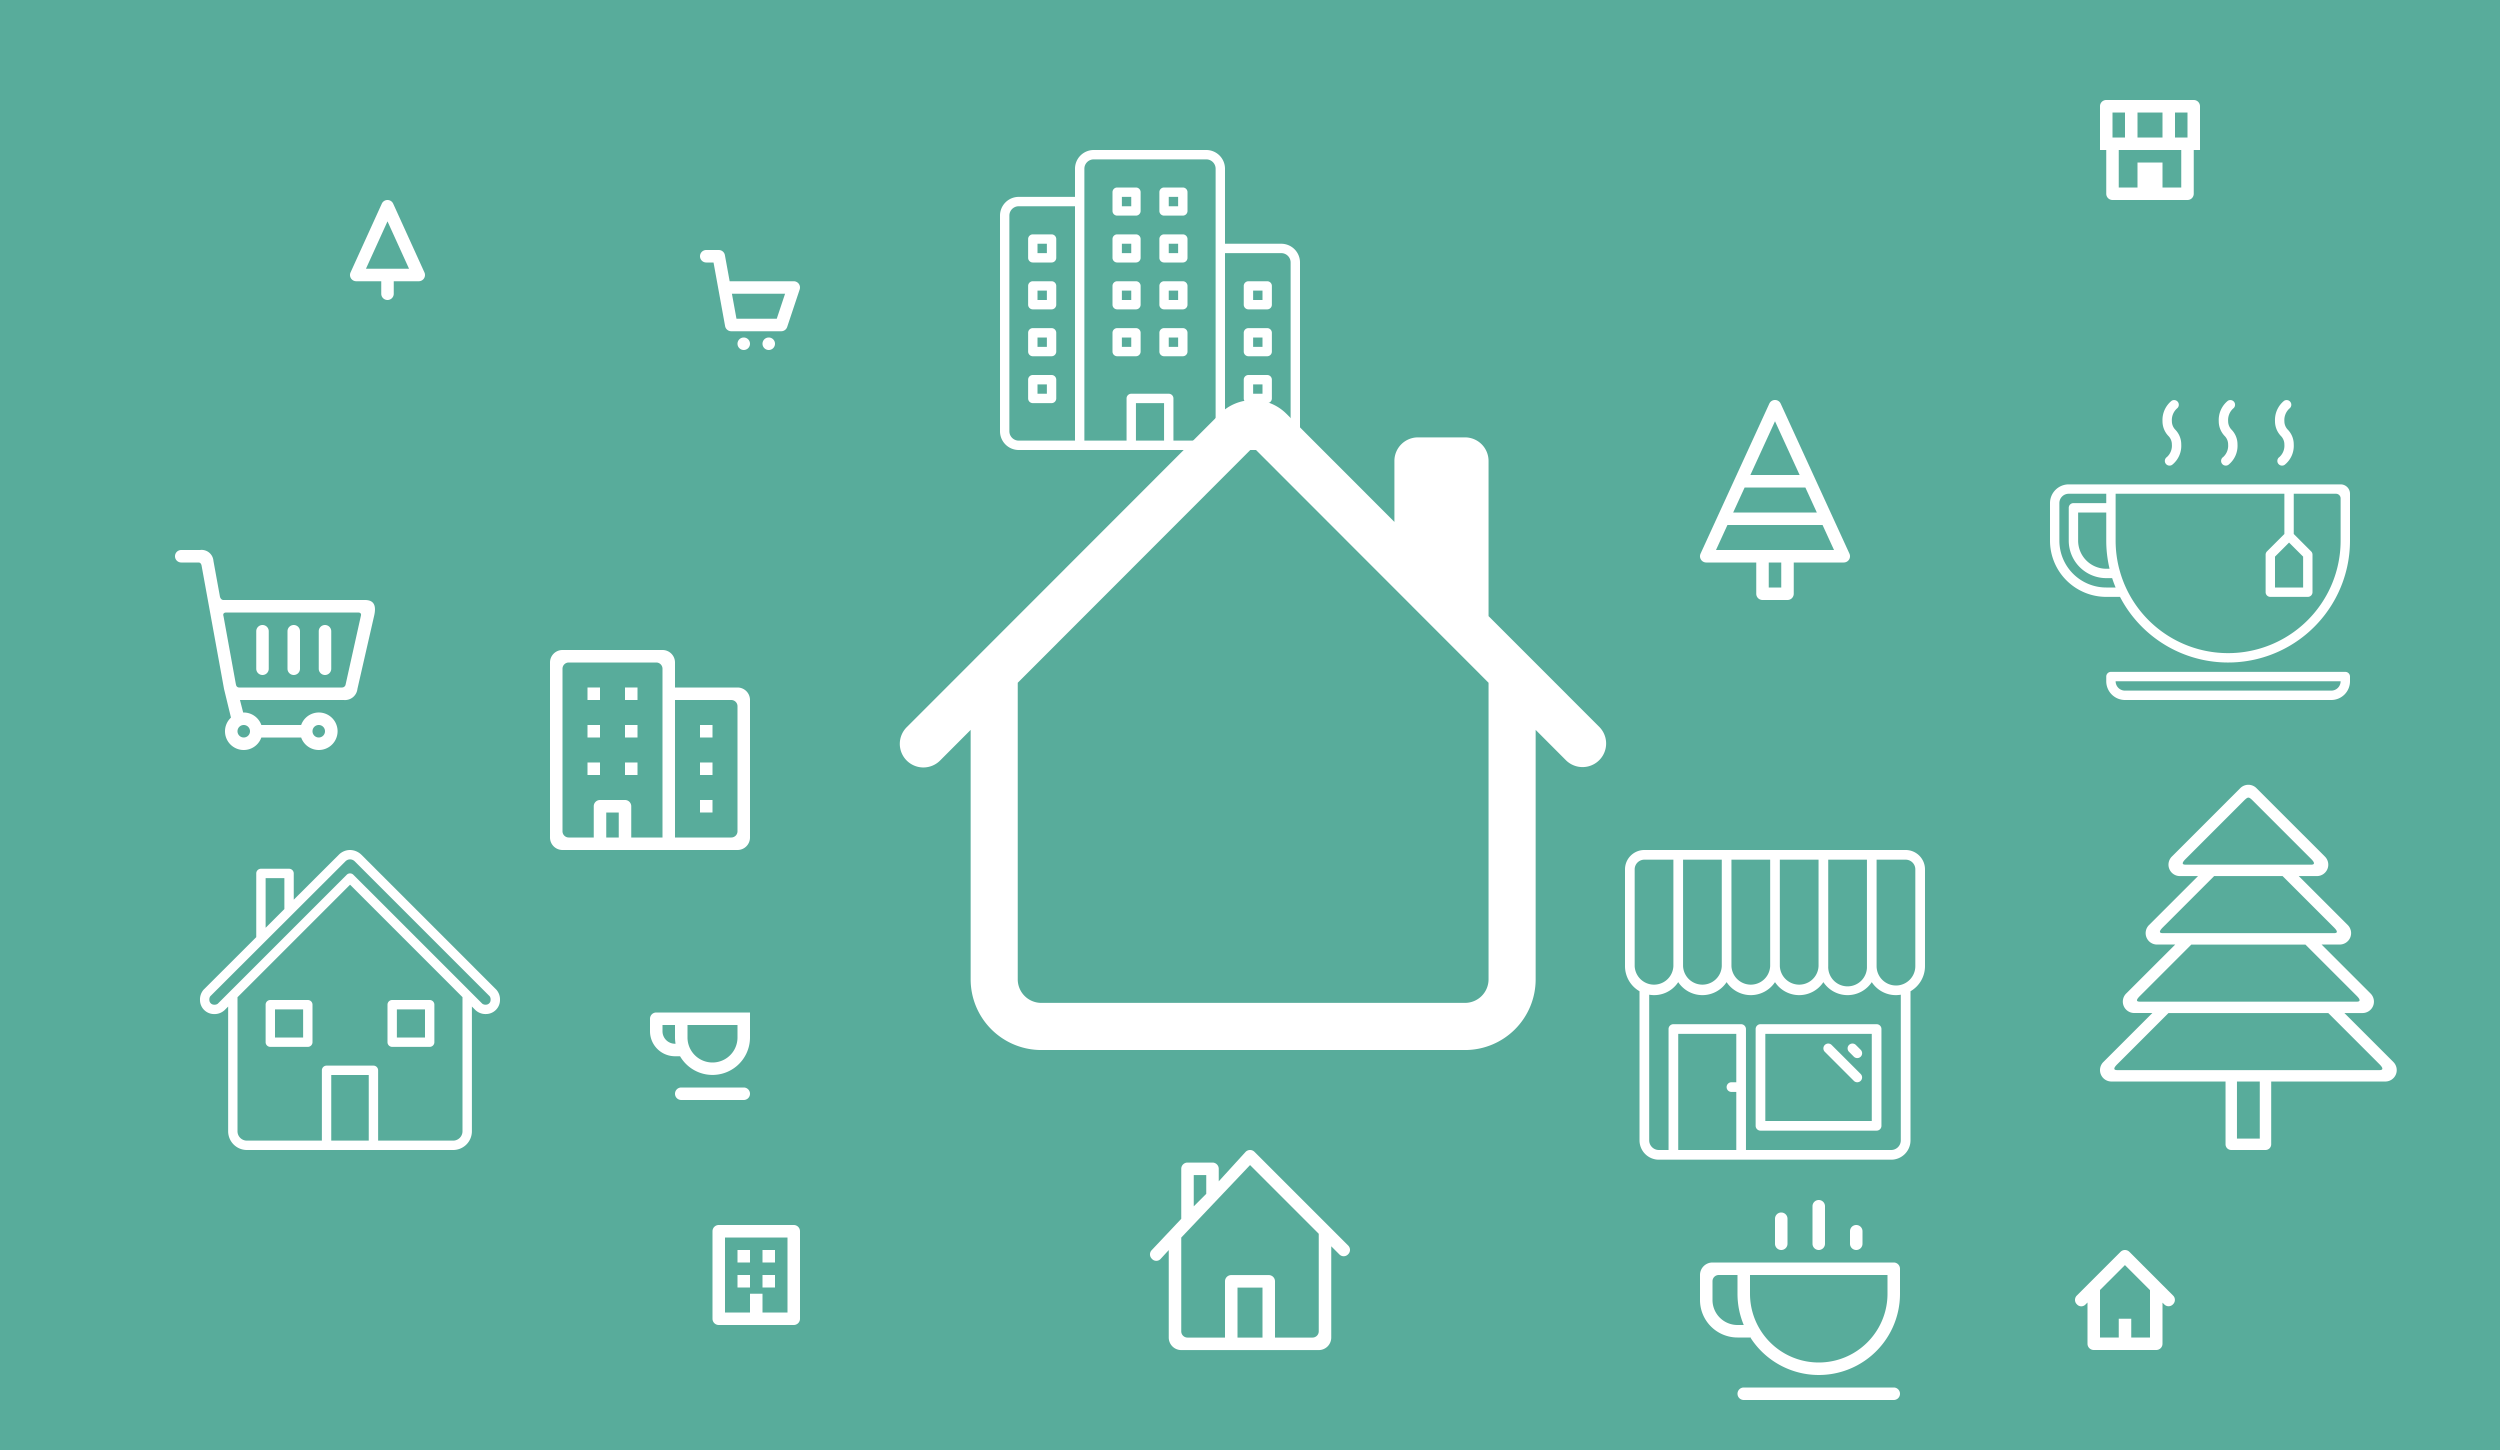 <svg xmlns="http://www.w3.org/2000/svg" width="400" height="232" viewBox="0 0 400 232">
  <g id="Gruppe_421" data-name="Gruppe 421" transform="translate(-1184 -1680)">
    <rect id="a9d9cc8ce2f688da2f23d87d07ec52f9" width="400" height="232" transform="translate(1184 1680)" fill="#58ac9b"/>
    <path id="Pfad_609" data-name="Pfad 609" d="M61.825,2.206a7.533,7.533,0,0,0-10.651,0L1.1,52.317a3.773,3.773,0,1,0,5.333,5.338L11.3,52.777v39.91A11.309,11.309,0,0,0,22.6,104H90.4a11.309,11.309,0,0,0,11.3-11.31V52.777l4.866,4.878a3.773,3.773,0,0,0,5.333-5.338L94.163,34.575V9.746A3.77,3.77,0,0,0,90.4,5.976H82.864A3.77,3.77,0,0,0,79.1,9.746V19.5ZM94.163,45.237v47.45a3.77,3.77,0,0,1-3.766,3.77H22.6a3.77,3.77,0,0,1-3.766-3.77V45.237L56.5,7.537Z" transform="translate(1328.005 1744.005)" fill="#fff"/>
    <path id="Pfad_794" data-name="Pfad 794" d="M23.91,24.583l-11-24a1,1,0,0,0-1.82,0l-11,24A1,1,0,0,0,1,26H9v5a1,1,0,0,0,1,1h4a1,1,0,0,0,1-1V26h8a1,1,0,0,0,.91-1.417M12,3.4,15.942,12H8.059ZM7.142,14h9.716l1.833,4H5.309ZM13,30H11V26h2ZM2.559,24l1.832-4H19.608l1.833,4Z" transform="translate(1456 1744)" fill="#fff"/>
    <path id="Pfad_795" data-name="Pfad 795" d="M11.909,11.586l-5-11a1,1,0,0,0-1.82,0l-5,11A1,1,0,0,0,1,13H5v2a1,1,0,0,0,2,0V13h4a1,1,0,0,0,.91-1.414M2.552,11,6,3.417,9.447,11Z" transform="translate(1240 1712)" fill="#fff"/>
    <path id="Pfad_796" data-name="Pfad 796" d="M46.943,44.361,39.1,36.522H42A1.826,1.826,0,0,0,43.291,33.4l-7.839-7.839h2.9a1.826,1.826,0,0,0,1.291-3.117L31.8,14.609h2.9a1.826,1.826,0,0,0,1.291-3.117L25.03.535a1.825,1.825,0,0,0-2.582,0L11.492,11.492a1.826,1.826,0,0,0,1.291,3.117h2.9L7.839,22.448A1.826,1.826,0,0,0,9.13,25.565h2.9L4.187,33.4a1.826,1.826,0,0,0,1.291,3.117h2.9L.535,44.361a1.826,1.826,0,0,0,1.291,3.117H20.087V57.522a.912.912,0,0,0,.913.913h5.478a.912.912,0,0,0,.913-.913V47.478H45.652a1.826,1.826,0,0,0,1.291-3.117M13.7,12.783c-.5,0-.72-.193,0-.913l9.13-9.13c.913-.913.913-.913,1.826,0l9.13,9.13c.635.635.557.913,0,.913ZM10.043,23.739c-.5,0-.7-.214,0-.913l8.217-8.217H29.217l8.217,8.217c.784.784.428.913,0,.913ZM6.391,34.7c-.556,0-.706-.207,0-.913l8.217-8.217H32.87l8.217,8.217c.592.592.6.913,0,.913ZM25.565,56.609H21.913v-9.13h3.652ZM44.739,45.652h-42c-.442,0-.728-.185,0-.913l8.217-8.217H36.522l8.219,8.219c.633.633.526.911,0,.911" transform="translate(1520 1805.565)" fill="#fff"/>
    <path id="Pfad_797" data-name="Pfad 797" d="M13,0H1A1,1,0,0,0,0,1V15a1,1,0,0,0,1,1H13a1,1,0,0,0,1-1V1a1,1,0,0,0-1-1M12,14H8V11H6v3H2V2H12Z" transform="translate(1298 1876)" fill="#fff"/>
    <rect id="Rechteck_290" data-name="Rechteck 290" width="2" height="2" transform="translate(1306 1880)" fill="#fff"/>
    <rect id="Rechteck_291" data-name="Rechteck 291" width="2" height="2" transform="translate(1302 1880)" fill="#fff"/>
    <rect id="Rechteck_292" data-name="Rechteck 292" width="2" height="2" transform="translate(1302 1884)" fill="#fff"/>
    <rect id="Rechteck_293" data-name="Rechteck 293" width="2" height="2" transform="translate(1306 1884)" fill="#fff"/>
    <rect id="Rechteck_295" data-name="Rechteck 295" width="2" height="2" transform="translate(1296 1796)" fill="#fff"/>
    <rect id="Rechteck_296" data-name="Rechteck 296" width="2" height="2" transform="translate(1296 1802)" fill="#fff"/>
    <rect id="Rechteck_297" data-name="Rechteck 297" width="2" height="2" transform="translate(1296 1808)" fill="#fff"/>
    <rect id="Rechteck_298" data-name="Rechteck 298" width="2" height="2" transform="translate(1284 1796)" fill="#fff"/>
    <rect id="Rechteck_299" data-name="Rechteck 299" width="2" height="2" transform="translate(1284 1802)" fill="#fff"/>
    <rect id="Rechteck_300" data-name="Rechteck 300" width="2" height="2" transform="translate(1278 1796)" fill="#fff"/>
    <rect id="Rechteck_301" data-name="Rechteck 301" width="2" height="2" transform="translate(1284 1790)" fill="#fff"/>
    <rect id="Rechteck_302" data-name="Rechteck 302" width="2" height="2" transform="translate(1278 1790)" fill="#fff"/>
    <rect id="Rechteck_303" data-name="Rechteck 303" width="2" height="2" transform="translate(1278 1802)" fill="#fff"/>
    <path id="Pfad_798" data-name="Pfad 798" d="M30,6H20V2a2,2,0,0,0-2-2H2A2,2,0,0,0,0,2V30a2,2,0,0,0,2,2H30a2,2,0,0,0,2-2V8a2,2,0,0,0-2-2M11,30H9V26h2Zm7,0H13V25a1,1,0,0,0-1-1H8a1,1,0,0,0-1,1v5H3a1,1,0,0,1-1-1V3A1,1,0,0,1,3,2H17a1,1,0,0,1,1,1Zm12-1a1,1,0,0,1-1,1H20V8h9a1,1,0,0,1,1,1Z" transform="translate(1272 1784)" fill="#fff"/>
    <path id="Pfad_799" data-name="Pfad 799" d="M45,15H36V3a3,3,0,0,0-3-3H15a3,3,0,0,0-3,3V7.5H3a3,3,0,0,0-3,3V45a3,3,0,0,0,3,3H45a3,3,0,0,0,3-3V18a3,3,0,0,0-3-3M12,46.5H3A1.5,1.5,0,0,1,1.5,45V10.5A1.5,1.5,0,0,1,3,9h9Zm14.25,0h-4.5v-6h4.5Zm8.25,0H27.75V39.75A.749.749,0,0,0,27,39H21a.749.749,0,0,0-.75.75V46.5H13.5V3A1.5,1.5,0,0,1,15,1.5H33A1.5,1.5,0,0,1,34.5,3Zm12-1.5A1.5,1.5,0,0,1,45,46.5H36v-30h9A1.5,1.5,0,0,1,46.5,18Z" transform="translate(1344 1704)" fill="#fff"/>
    <path id="Pfad_800" data-name="Pfad 800" d="M6.75,22.5h3a.749.749,0,0,0,.75-.75v-3A.749.749,0,0,0,9.75,18h-3a.749.749,0,0,0-.75.75v3a.749.749,0,0,0,.75.75m.75-3H9V21H7.5Z" transform="translate(1342.5 1699.5)" fill="#fff"/>
    <path id="Pfad_801" data-name="Pfad 801" d="M6.75,32.5h3a.749.749,0,0,0,.75-.75v-3A.749.749,0,0,0,9.75,28h-3a.749.749,0,0,0-.75.75v3a.749.749,0,0,0,.75.75m.75-3H9V31H7.5Z" transform="translate(1342.5 1697)" fill="#fff"/>
    <path id="Pfad_802" data-name="Pfad 802" d="M6.75,42.5h3a.749.749,0,0,0,.75-.75v-3A.749.749,0,0,0,9.75,38h-3a.749.749,0,0,0-.75.75v3a.749.749,0,0,0,.75.75m.75-3H9V41H7.5Z" transform="translate(1342.5 1694.5)" fill="#fff"/>
    <path id="Pfad_803" data-name="Pfad 803" d="M27.75,18h-3a.749.749,0,0,0-.75.75v3a.749.749,0,0,0,.75.75h3a.749.749,0,0,0,.75-.75v-3a.749.749,0,0,0-.75-.75M27,21H25.5V19.5H27Z" transform="translate(1338 1699.5)" fill="#fff"/>
    <path id="Pfad_804" data-name="Pfad 804" d="M27.75,28h-3a.749.749,0,0,0-.75.75v3a.749.749,0,0,0,.75.75h3a.749.749,0,0,0,.75-.75v-3a.749.749,0,0,0-.75-.75M27,31H25.5V29.5H27Z" transform="translate(1338 1697)" fill="#fff"/>
    <path id="Pfad_805" data-name="Pfad 805" d="M27.75,38h-3a.749.749,0,0,0-.75.75v3a.749.749,0,0,0,.75.75h3a.749.749,0,0,0,.75-.75v-3a.749.749,0,0,0-.75-.75M27,41H25.5V39.5H27Z" transform="translate(1338 1694.5)" fill="#fff"/>
    <path id="Pfad_806" data-name="Pfad 806" d="M37.75,18h-3a.749.749,0,0,0-.75.75v3a.749.749,0,0,0,.75.75h3a.749.749,0,0,0,.75-.75v-3a.749.749,0,0,0-.75-.75M37,21H35.5V19.5H37Z" transform="translate(1335.5 1699.5)" fill="#fff"/>
    <path id="Pfad_807" data-name="Pfad 807" d="M27.75,8h-3a.749.749,0,0,0-.75.75v3a.749.749,0,0,0,.75.75h3a.749.749,0,0,0,.75-.75v-3A.749.749,0,0,0,27.75,8M27,11H25.5V9.5H27Z" transform="translate(1338 1702)" fill="#fff"/>
    <path id="Pfad_808" data-name="Pfad 808" d="M37.75,8h-3a.749.749,0,0,0-.75.75v3a.749.749,0,0,0,.75.75h3a.749.749,0,0,0,.75-.75v-3A.749.749,0,0,0,37.75,8M37,11H35.5V9.5H37Z" transform="translate(1335.5 1702)" fill="#fff"/>
    <path id="Pfad_809" data-name="Pfad 809" d="M37.75,28h-3a.749.749,0,0,0-.75.75v3a.749.749,0,0,0,.75.75h3a.749.749,0,0,0,.75-.75v-3a.749.749,0,0,0-.75-.75M37,31H35.5V29.5H37Z" transform="translate(1335.5 1697)" fill="#fff"/>
    <path id="Pfad_810" data-name="Pfad 810" d="M37.75,38h-3a.749.749,0,0,0-.75.75v3a.749.749,0,0,0,.75.75h3a.749.749,0,0,0,.75-.75v-3a.749.749,0,0,0-.75-.75M37,41H35.5V39.5H37Z" transform="translate(1335.5 1694.5)" fill="#fff"/>
    <path id="Pfad_811" data-name="Pfad 811" d="M55.75,28h-3a.749.749,0,0,0-.75.75v3a.749.749,0,0,0,.75.75h3a.749.749,0,0,0,.75-.75v-3a.749.749,0,0,0-.75-.75M55,31H53.5V29.5H55Z" transform="translate(1331 1697)" fill="#fff"/>
    <path id="Pfad_812" data-name="Pfad 812" d="M55.75,38h-3a.749.749,0,0,0-.75.75v3a.749.749,0,0,0,.75.75h3a.749.749,0,0,0,.75-.75v-3a.749.749,0,0,0-.75-.75M55,41H53.5V39.5H55Z" transform="translate(1331 1694.5)" fill="#fff"/>
    <path id="Pfad_813" data-name="Pfad 813" d="M55.75,48h-3a.749.749,0,0,0-.75.75v3a.749.749,0,0,0,.75.75h3a.749.749,0,0,0,.75-.75v-3a.749.749,0,0,0-.75-.75M55,51H53.5V49.5H55Z" transform="translate(1331 1692)" fill="#fff"/>
    <path id="Pfad_814" data-name="Pfad 814" d="M6.75,52.5h3a.749.749,0,0,0,.75-.75v-3A.749.749,0,0,0,9.75,48h-3a.749.749,0,0,0-.75.75v3a.749.749,0,0,0,.75.75m.75-3H9V51H7.5Z" transform="translate(1342.5 1692)" fill="#fff"/>
    <path id="Pfad_815" data-name="Pfad 815" d="M15.7,7.293,13.728,5.324l-.052-.053L8.7.293a1,1,0,0,0-1.414,0l-7,7A.977.977,0,0,0,.3,8.688a.929.929,0,0,0,1.355.058L2,8.4V15a1,1,0,0,0,1,1H13a1,1,0,0,0,1-1V8.424l.3.3a.96.96,0,0,0,1.379-.035A.976.976,0,0,0,15.7,7.293M12,14H9V11H7v3H4V6.4L7.99,2.415,12,6.424Z" transform="translate(1516 1880)" fill="#fff"/>
    <path id="Pfad_816" data-name="Pfad 816" d="M31.716,15.293s-10-10-10.022-10.021L16.716.293a1,1,0,0,0-1.414,0L11,5.012v-2a1,1,0,0,0-1-1H6a1,1,0,0,0-1,1v8l-4.717,5a.977.977,0,0,0,.02,1.4.93.93,0,0,0,1.355.058L3,16.012v14a2,2,0,0,0,2,2H27a2,2,0,0,0,2-2V15.406l1.317,1.317a.959.959,0,0,0,1.379-.035.976.976,0,0,0,.02-1.395M9,4.012v3l-2,2v-5Zm9,26H14v-8h4Zm9-1a1,1,0,0,1-1,1H20v-9a1,1,0,0,0-1-1H13a1,1,0,0,0-1,1v9H6a1,1,0,0,1-1-1v-15l11.009-11.6L27,13.406Z" transform="translate(1368 1864)" fill="#fff"/>
    <path id="Pfad_817" data-name="Pfad 817" d="M47.408,22.342,25.828.761A2.656,2.656,0,0,0,24.007,0a2.529,2.529,0,0,0-1.782.743L15,7.953V3.75A.749.749,0,0,0,14.25,3H9.75A.749.749,0,0,0,9,3.75V13.942l-8.413,8.4A2.361,2.361,0,0,0,0,24a2.25,2.25,0,0,0,2.25,2.25,2.344,2.344,0,0,0,1.654-.6l.6-.6V45a3,3,0,0,0,3,3h33a3,3,0,0,0,3-3V25.046l.6.6a2.336,2.336,0,0,0,1.647.6A2.25,2.25,0,0,0,48,24a2.352,2.352,0,0,0-.592-1.658M10.5,4.5h3V9.451l-3,2.994ZM27,46.5H21V36h6ZM42,45a1.5,1.5,0,0,1-1.5,1.5h-12V35.25a.749.749,0,0,0-.75-.75h-7.5a.749.749,0,0,0-.75.75V46.5H7.5A1.5,1.5,0,0,1,6,45V23.558L24.007,5.552,42,23.545Zm3.75-20.25a.85.85,0,0,1-.587-.163L24.537,3.961a.75.75,0,0,0-1.06,0L2.843,24.595a.866.866,0,0,1-.593.155A.749.749,0,0,1,1.5,24a.888.888,0,0,1,.148-.6L23.276,1.808a1.057,1.057,0,0,1,.73-.308,1.1,1.1,0,0,1,.737.3l21.6,21.6a.881.881,0,0,1,.152.6.75.75,0,0,1-.75.75" transform="translate(1216 1816)" fill="#fff"/>
    <path id="Pfad_818" data-name="Pfad 818" d="M20.75,32h-6a.749.749,0,0,0-.75.75v6a.749.749,0,0,0,.75.75h6a.749.749,0,0,0,.75-.75v-6a.749.749,0,0,0-.75-.75M20,38H15.5V33.5H20Z" transform="translate(1212.5 1808)" fill="#fff"/>
    <path id="Pfad_819" data-name="Pfad 819" d="M40.75,39.5h6a.749.749,0,0,0,.75-.75v-6a.749.749,0,0,0-.75-.75h-6a.749.749,0,0,0-.75.75v6a.749.749,0,0,0,.75.75m.75-6H46V38H41.5Z" transform="translate(1206 1808)" fill="#fff"/>
    <path id="Pfad_820" data-name="Pfad 820" d="M15,0H1A1,1,0,0,0,0,1V8H1v7a1,1,0,0,0,1,1H14a1,1,0,0,0,1-1V8h1V1a1,1,0,0,0-1-1M12,2h2V6H12ZM6,2h4V6H6ZM2,2H4V6H2ZM13,14H10V10H6v4H3V8H13Z" transform="translate(1520 1696)" fill="#fff"/>
    <path id="Pfad_823" data-name="Pfad 823" d="M44.9,0H3.1A3.1,3.1,0,0,0,0,3.1V18.581A4.638,4.638,0,0,0,2.323,22.6V46.452a3.1,3.1,0,0,0,3.1,3.1H42.581a3.1,3.1,0,0,0,3.1-3.1V22.6A4.638,4.638,0,0,0,48,18.581V3.1A3.1,3.1,0,0,0,44.9,0M38.71,1.548V18.581a3.1,3.1,0,1,1-6.194,0V1.548Zm-7.742,0V18.581a3.1,3.1,0,0,1-6.194,0V1.548Zm-7.742,0V18.581a3.1,3.1,0,0,1-6.194,0V1.548Zm-7.742,0V18.581a3.1,3.1,0,0,1-6.194,0V1.548ZM1.548,3.1A1.548,1.548,0,0,1,3.1,1.548H7.742V18.581a3.1,3.1,0,0,1-6.194,0ZM8.516,48V29.419h9.29v7.742h-.774a.774.774,0,0,0,0,1.548h.774V48Zm35.613-1.548A1.548,1.548,0,0,1,42.581,48H19.355V28.645a.792.792,0,0,0-.774-.774H7.742a.773.773,0,0,0-.774.774V48H5.419a1.548,1.548,0,0,1-1.548-1.548v-23.3a4.6,4.6,0,0,0,4.645-2.011,4.642,4.642,0,0,0,7.742,0,4.642,4.642,0,0,0,7.742,0,4.642,4.642,0,0,0,7.742,0,4.642,4.642,0,0,0,7.742,0,4.6,4.6,0,0,0,4.645,2.011Zm-.774-24.774a3.1,3.1,0,0,1-3.1-3.1V1.548H44.9A1.548,1.548,0,0,1,46.452,3.1V18.581a3.1,3.1,0,0,1-3.1,3.1" transform="translate(1444 1816)" fill="#fff"/>
    <path id="Pfad_824" data-name="Pfad 824" d="M46.355,36H27.774a.773.773,0,0,0-.774.774V52.258a.773.773,0,0,0,.774.774H46.355a.773.773,0,0,0,.774-.774V36.774A.773.773,0,0,0,46.355,36m-.774,15.484H28.548V37.548H45.581Z" transform="translate(1437.903 1807.871)" fill="#fff"/>
    <path id="Pfad_825" data-name="Pfad 825" d="M47,42.1A.774.774,0,1,0,48.1,41l-.774-.774a.774.774,0,0,0-1.095,1.095Z" transform="translate(1433.613 1806.968)" fill="#fff"/>
    <path id="Pfad_826" data-name="Pfad 826" d="M45.872,45.967a.774.774,0,0,0,1.095-1.095l-4.645-4.645a.774.774,0,0,0-1.095,1.095Z" transform="translate(1434.742 1806.968)" fill="#fff"/>
    <path id="Pfad_827" data-name="Pfad 827" d="M1,0A1,1,0,0,0,0,1V3A4,4,0,0,0,4,7h.81A6,6,0,0,0,16,4V0ZM4,5A2,2,0,0,1,2,3V2H4V4a5.988,5.988,0,0,0,.09,1ZM14,4A4,4,0,0,1,6,4V2h8Z" transform="translate(1288 1842)" fill="#fff" fill-rule="evenodd"/>
    <path id="Pfad_828" data-name="Pfad 828" d="M15,12H5a1,1,0,0,0,0,2H15a1,1,0,0,0,0-2" transform="translate(1288 1842)" fill="#fff" fill-rule="evenodd"/>
    <path id="Pfad_829" data-name="Pfad 829" d="M31,30H7a1,1,0,0,0,0,2H31a1,1,0,0,0,0-2" transform="translate(1456 1872)" fill="#fff"/>
    <path id="Pfad_830" data-name="Pfad 830" d="M31,10H2a2,2,0,0,0-2,2v4a6,6,0,0,0,6,6H8v-.094A12.991,12.991,0,0,0,32,15V11a1,1,0,0,0-1-1M6,20a4,4,0,0,1-4-4V13a1,1,0,0,1,1-1H6v3a12.937,12.937,0,0,0,1,5Zm24-5A11,11,0,0,1,8,15V12H30Z" transform="translate(1456 1872)" fill="#fff"/>
    <path id="Pfad_831" data-name="Pfad 831" d="M19,8a1,1,0,0,0,1-1V1a1,1,0,0,0-2,0V7a1,1,0,0,0,1,1" transform="translate(1456 1872)" fill="#fff"/>
    <path id="Pfad_832" data-name="Pfad 832" d="M13,8a1,1,0,0,0,1-1V3a1,1,0,0,0-2,0V7a1,1,0,0,0,1,1" transform="translate(1456 1872)" fill="#fff"/>
    <path id="Pfad_833" data-name="Pfad 833" d="M25,8a1,1,0,0,0,1-1V5a1,1,0,0,0-2,0V7a1,1,0,0,0,1,1" transform="translate(1456 1872)" fill="#fff"/>
    <path id="Pfad_834" data-name="Pfad 834" d="M50.25,58H12.75a.749.749,0,0,0-.75.75V59.5a3,3,0,0,0,3,3H48a3,3,0,0,0,3-3V58.75a.749.749,0,0,0-.75-.75m-.75,1.5A1.5,1.5,0,0,1,48,61H15a1.5,1.5,0,0,1-1.5-1.5h36Z" transform="translate(1509 1729.5)" fill="#fff"/>
    <path id="Pfad_835" data-name="Pfad 835" d="M46.5,18H3a3,3,0,0,0-3,3v6l.007,0H0a9,9,0,0,0,9,9h2.2A19.5,19.5,0,0,0,48,27V19.5A1.5,1.5,0,0,0,46.5,18M9.528,31.5H9A4.5,4.5,0,0,1,4.5,27V22.5H9V27a19.514,19.514,0,0,0,.528,4.5M9,34.5A7.5,7.5,0,0,1,1.5,27V21A1.5,1.5,0,0,1,3,19.5H9V21H3.75a.749.749,0,0,0-.75.75V27l.008,0H3a6,6,0,0,0,6,6h.945q.246.764.552,1.5ZM46.5,27a18,18,0,0,1-35.25,5.143l-.182-.643A18.023,18.023,0,0,1,10.5,27V19.5h27v6.44l-2.78,2.78a.747.747,0,0,0-.22.53v6a.749.749,0,0,0,.75.75h6a.749.749,0,0,0,.75-.75v-6a.75.75,0,0,0-.22-.53L39,25.94V19.5h6.754a.749.749,0,0,1,.746.75Zm-8.25.31,2.25,2.25V34.5H36V29.561Z" transform="translate(1512 1739.5)" fill="#fff"/>
    <path id="Pfad_836" data-name="Pfad 836" d="M37.5,7.125a2.447,2.447,0,0,1-.791,2,.75.75,0,0,0,.833,1.248A3.881,3.881,0,0,0,39,7.125a3.371,3.371,0,0,0-.913-2.336A1.96,1.96,0,0,1,37.5,3.375a2.5,2.5,0,0,1,.811-2.015A.75.75,0,0,0,37.448.134,3.952,3.952,0,0,0,36,3.375a3.4,3.4,0,0,0,.918,2.354,1.919,1.919,0,0,1,.582,1.4" transform="translate(1503 1744)" fill="#fff"/>
    <path id="Pfad_837" data-name="Pfad 837" d="M49.5,7.125a2.447,2.447,0,0,1-.791,2,.75.75,0,0,0,.833,1.248A3.881,3.881,0,0,0,51,7.125a3.371,3.371,0,0,0-.913-2.336A1.96,1.96,0,0,1,49.5,3.375a2.5,2.5,0,0,1,.811-2.015A.75.75,0,0,0,49.448.134,3.952,3.952,0,0,0,48,3.375a3.4,3.4,0,0,0,.918,2.354,1.919,1.919,0,0,1,.582,1.4" transform="translate(1500 1744)" fill="#fff"/>
    <path id="Pfad_838" data-name="Pfad 838" d="M25.5,7.125a2.447,2.447,0,0,1-.791,2,.75.75,0,0,0,.833,1.248A3.881,3.881,0,0,0,27,7.125a3.371,3.371,0,0,0-.913-2.336A1.96,1.96,0,0,1,25.5,3.375a2.5,2.5,0,0,1,.811-2.015A.75.75,0,0,0,25.448.134,3.952,3.952,0,0,0,24,3.375a3.4,3.4,0,0,0,.918,2.354,1.919,1.919,0,0,1,.582,1.4" transform="translate(1506 1744)" fill="#fff"/>
    <path id="Pfad_839" data-name="Pfad 839" d="M15.811,5.415A1,1,0,0,0,15,5H4.744L3.983.821A1,1,0,0,0,3,0H1A1,1,0,0,0,1,2H2.165L4.016,12.179A1,1,0,0,0,5,13h8a1,1,0,0,0,.948-.684l2-6a1,1,0,0,0-.137-.9M12.279,11H5.835L5.107,7h8.505Z" transform="translate(1296 1720)" fill="#fff"/>
    <path id="Pfad_840" data-name="Pfad 840" d="M11,14a1,1,0,1,0,1,1,1,1,0,0,0-1-1" transform="translate(1296 1720)" fill="#fff"/>
    <path id="Pfad_841" data-name="Pfad 841" d="M7,14a1,1,0,1,0,1,1,1,1,0,0,0-1-1" transform="translate(1296 1720)" fill="#fff"/>
    <path id="Pfad_842" data-name="Pfad 842" d="M30.388,8H7.75c-.438,0-.557-.528-.557-.528L6.152,1.751A1.9,1.9,0,0,0,4,0H1A1,1,0,0,0,1,2H3.766c.453,0,.5.573.5.573L7.846,22.239l1.11,4.577A2.992,2.992,0,1,0,13.815,30h6.37a3,3,0,1,0,0-2h-6.37A3,3,0,0,0,11,26c-.031,0-.06.008-.09.009L10.392,24H27a2,2,0,0,0,2.189-1.782l2.686-11.75C32.177,9.109,32,8,30.388,8M23,28a1,1,0,1,1-1,1,1,1,0,0,1,1-1M12,29a1,1,0,1,1-1-1,1,1,0,0,1,1,1M29.751,10.488,27.305,21.494a.587.587,0,0,1-.618.506H10.266a.491.491,0,0,1-.49-.385l-.038-.147-1.982-10.9S7.531,10,8.234,10H29.281c.625,0,.47.488.47.488" transform="translate(1212 1768)" fill="#fff"/>
    <path id="Pfad_843" data-name="Pfad 843" d="M14,12a1,1,0,0,0-1,1v6a1,1,0,0,0,2,0V13a1,1,0,0,0-1-1" transform="translate(1212 1768)" fill="#fff"/>
    <path id="Pfad_844" data-name="Pfad 844" d="M19,12a1,1,0,0,0-1,1v6a1,1,0,0,0,2,0V13a1,1,0,0,0-1-1" transform="translate(1212 1768)" fill="#fff"/>
    <path id="Pfad_845" data-name="Pfad 845" d="M24,12a1,1,0,0,0-1,1v6a1,1,0,0,0,2,0V13a1,1,0,0,0-1-1" transform="translate(1212 1768)" fill="#fff"/>
  </g>
</svg>
